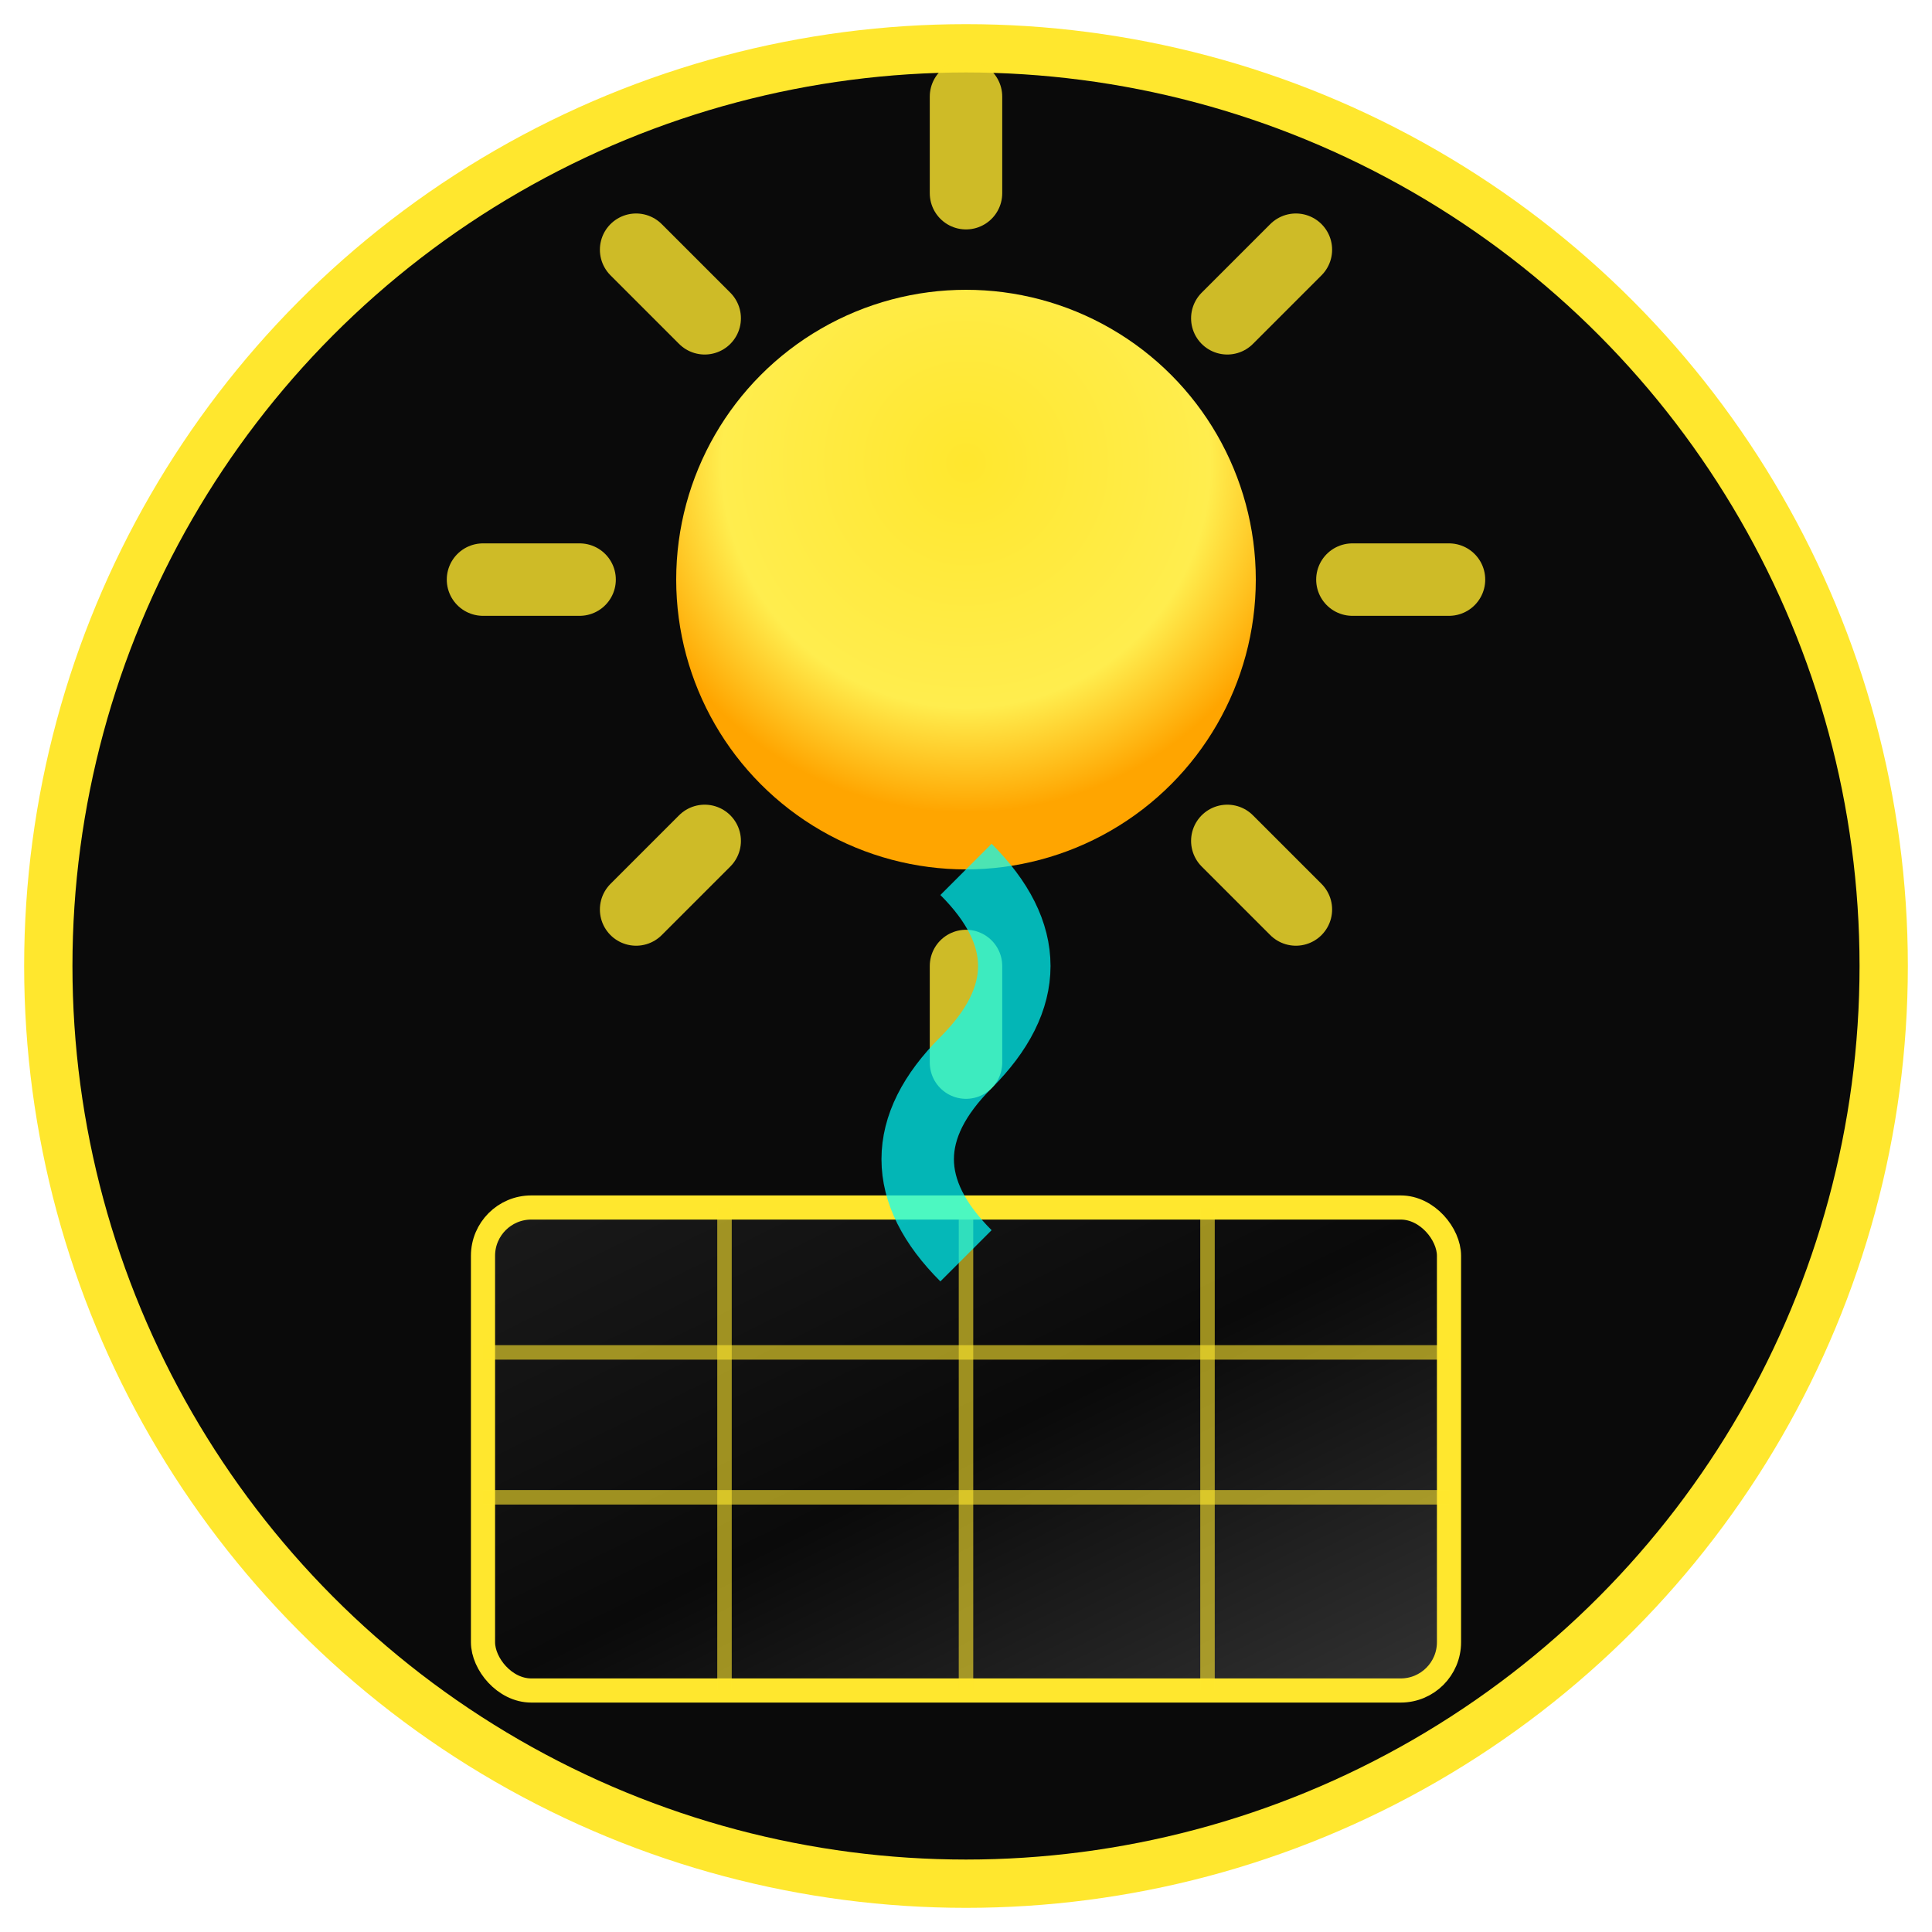 <svg width="40" height="40" viewBox="0 0 40 40" fill="none" xmlns="http://www.w3.org/2000/svg">
  <defs>
    <radialGradient id="logoSunGradient" cx="0.5" cy="0.3" r="0.6">
      <stop offset="0%" stop-color="#ffe72e"/>
      <stop offset="70%" stop-color="#ffed4e"/>
      <stop offset="100%" stop-color="#ffa500"/>
    </radialGradient>
    <linearGradient id="panelGradient" x1="0" y1="0" x2="1" y2="1">
      <stop offset="0%" stop-color="#1a1a1a"/>
      <stop offset="50%" stop-color="#0a0a0a"/>
      <stop offset="100%" stop-color="#333333"/>
    </linearGradient>
    <filter id="logoGlow" x="-50%" y="-50%" width="200%" height="200%">
      <feGaussianBlur stdDeviation="1.5" result="coloredBlur"/>
      <feMerge> 
        <feMergeNode in="coloredBlur"/>
        <feMergeNode in="SourceGraphic"/>
      </feMerge>
    </filter>
  </defs>
  
  <!-- Background circle -->
  <circle cx="20" cy="20" r="19" fill="#0a0a0a" stroke="#ffe72e" stroke-width="1"/>
  
  <!-- Sun -->
  <circle cx="20" cy="12" r="6" fill="url(#logoSunGradient)" filter="url(#logoGlow)"/>
  
  <!-- Sun rays -->
  <g stroke="#ffe72e" stroke-width="1.5" stroke-linecap="round" opacity="0.8">
    <line x1="20" y1="2" x2="20" y2="4"/>
    <line x1="20" y1="20" x2="20" y2="22"/>
    <line x1="10" y1="12" x2="12" y2="12"/>
    <line x1="28" y1="12" x2="30" y2="12"/>
    <line x1="13.17" y1="5.17" x2="14.59" y2="6.59"/>
    <line x1="25.41" y1="17.41" x2="26.83" y2="18.83"/>
    <line x1="26.83" y1="5.17" x2="25.41" y2="6.59"/>
    <line x1="14.59" y1="17.41" x2="13.17" y2="18.83"/>
  </g>
  
  <!-- Solar panels -->
  <g filter="url(#logoGlow)">
    <!-- Main panel -->
    <rect x="10" y="25" width="20" height="10" fill="url(#panelGradient)" stroke="#ffe72e" stroke-width="0.5" rx="1"/>
    
    <!-- Panel grid lines -->
    <line x1="10" y1="28" x2="30" y2="28" stroke="#ffe72e" stroke-width="0.3" opacity="0.6"/>
    <line x1="10" y1="31" x2="30" y2="31" stroke="#ffe72e" stroke-width="0.3" opacity="0.6"/>
    <line x1="15" y1="25" x2="15" y2="35" stroke="#ffe72e" stroke-width="0.3" opacity="0.6"/>
    <line x1="20" y1="25" x2="20" y2="35" stroke="#ffe72e" stroke-width="0.3" opacity="0.6"/>
    <line x1="25" y1="25" x2="25" y2="35" stroke="#ffe72e" stroke-width="0.3" opacity="0.6"/>
    
    <!-- Energy flow lines -->
    <path d="M20 18 Q22 20 20 22 Q18 24 20 26" stroke="#00ffff" stroke-width="1.5" fill="none" opacity="0.7"/>
  </g>
</svg>
